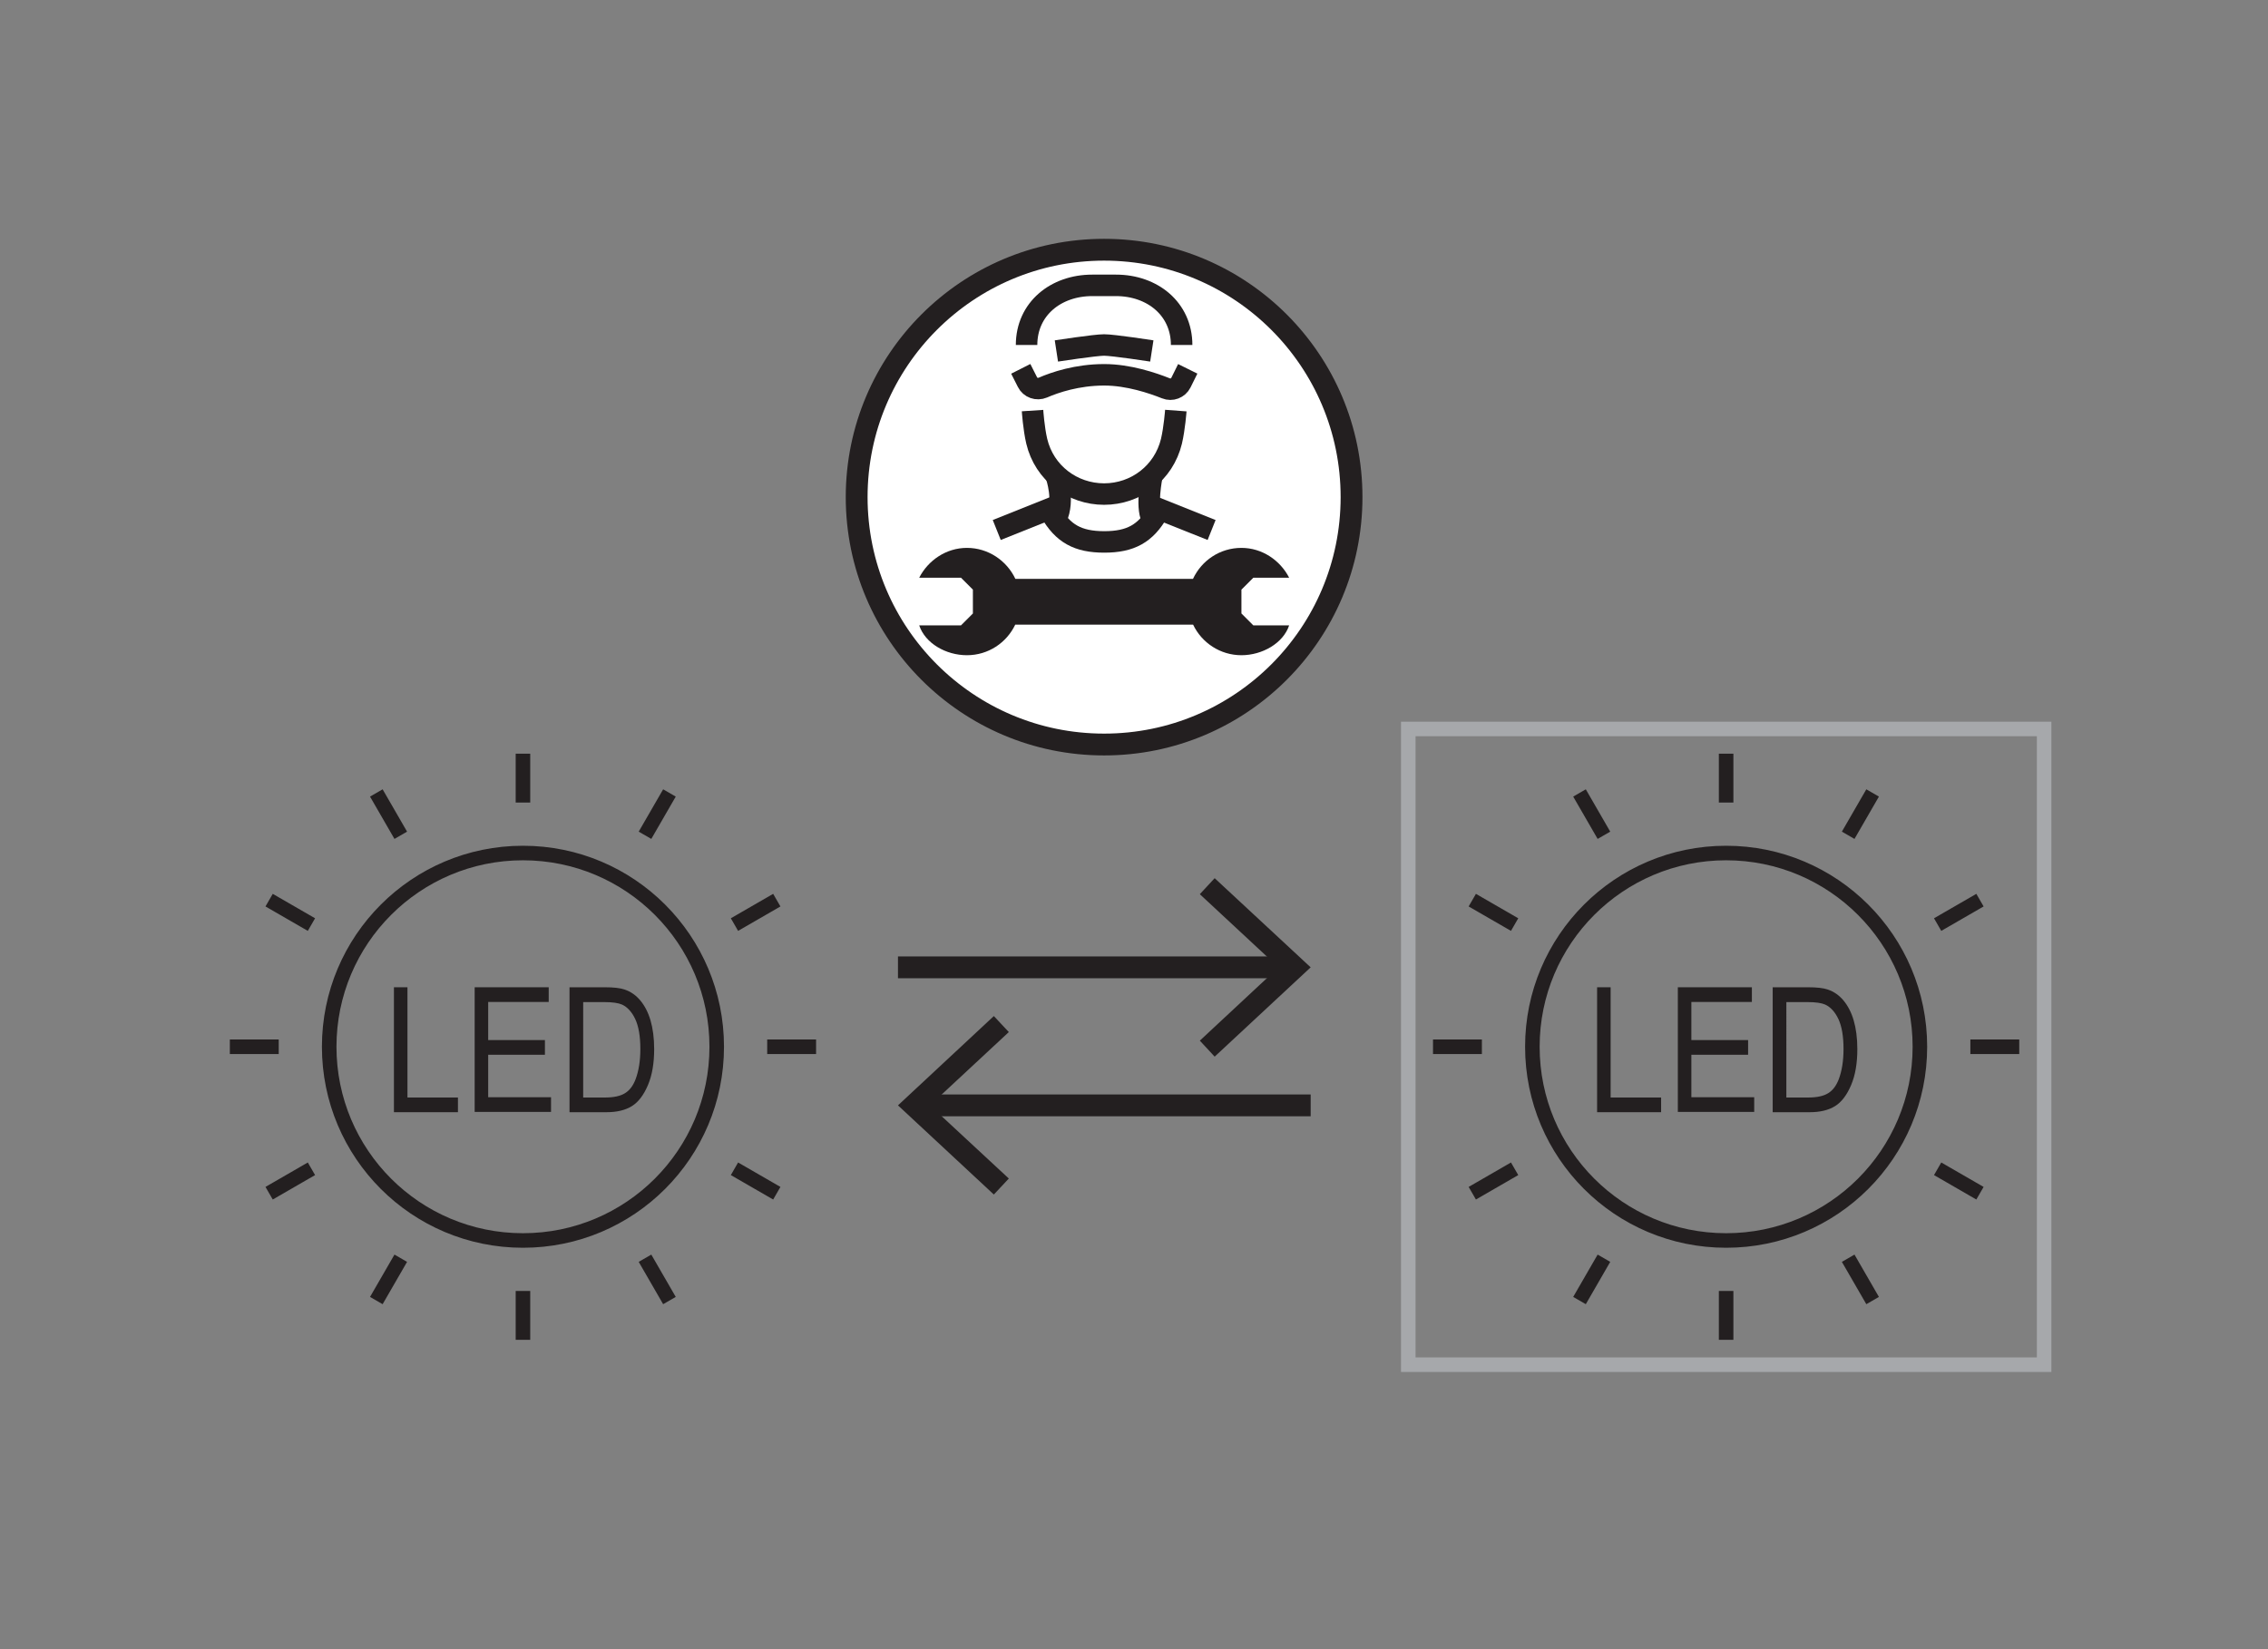 <?xml version="1.0" encoding="utf-8"?>
<!-- Generator: Adobe Illustrator 25.2.3, SVG Export Plug-In . SVG Version: 6.00 Build 0)  -->
<svg version="1.1" xmlns="http://www.w3.org/2000/svg" xmlns:xlink="http://www.w3.org/1999/xlink" x="0px" y="0px"
	 viewBox="0 0 155.91 113.39" style="enable-background:new 0 0 155.91 113.39;" xml:space="preserve">
<rect x="0" y="0" width="155.91" height="113.39" fill="#808080" stroke="none"/>
<style type="text/css">
	.st0{fill:#FFFFFF;stroke:#231F20;stroke-width:1.5;stroke-linejoin:round;}
	.st1{fill:none;stroke:#231F20;stroke-width:1.477;stroke-linejoin:round;}
	.st2{fill:#231F20;}
	.st3{fill:none;stroke:#A6A8AB;}
	.st4{fill:none;stroke:#231F20;}
	.st5{fill:none;stroke:#231F20;stroke-width:1.5;}
	.st6{display:none;}
</style>
<g id="Layer_1">
	<g>
		<g>
			<circle class="st0" cx="75.9" cy="34.18" r="17.01"/>
			<g>
				<g>
					<path class="st1" d="M70.57,23.72c0-2.49,2.02-4.1,4.51-4.1h1.64c2.49,0,4.51,1.61,4.51,4.1"/>
					<path class="st1" d="M81.65,25.36l-0.47,0.95c-0.19,0.38-0.64,0.55-1.03,0.39c-0.9-0.36-2.57-0.93-4.24-0.93
						c-1.87,0-3.39,0.52-4.22,0.88c-0.4,0.17-0.87,0.01-1.06-0.38l-0.46-0.91"/>
					<path class="st1" d="M72.62,24.13c0,0,2.67-0.41,3.28-0.41c0.62,0,3.28,0.41,3.28,0.41"/>
				</g>
				<g id="_x3C_Grupo_x3E__1_">
					<path class="st1" d="M70.98,28.23c0,0,0.08,1.22,0.29,2.11c0.52,2.19,2.46,3.63,4.63,3.63c2.17,0,4.1-1.44,4.63-3.63
						c0.21-0.89,0.3-2.11,0.3-2.11"/>
					<g>
						<path class="st1" d="M79.18,35.62c-0.41-0.82,0-2.87,0-2.87"/>
						<path class="st1" d="M72.62,32.75c0,0,0.58,1.66,0,2.87"/>
					</g>
					<line class="st1" x1="83.29" y1="36.44" x2="79.18" y2="34.8"/>
					<line class="st1" x1="68.52" y1="36.44" x2="72.62" y2="34.8"/>
					<g>
						<path class="st1" d="M79.6,35.21c-0.85,1.47-1.87,2.05-3.69,2.05c-1.82,0-2.84-0.58-3.69-2.05"/>
					</g>
				</g>
			</g>
		</g>
		<path class="st2" d="M85.34,42.18v-1.64c0.32-0.32,0.5-0.5,0.82-0.82h2.46c-0.61-1.19-1.85-2.05-3.28-2.05
			c-1.48,0-2.74,0.87-3.33,2.13H69.8c-0.59-1.25-1.86-2.13-3.33-2.13c-1.43,0-2.67,0.86-3.28,2.05h2.87c0.32,0.32,0.5,0.5,0.82,0.82
			v1.64c-0.32,0.32-0.5,0.5-0.82,0.82h-2.87c0.41,1.23,1.83,2.05,3.28,2.05c1.47,0,2.73-0.86,3.32-2.1h12.23
			c0.59,1.24,1.86,2.1,3.32,2.1c1.43,0,2.87-0.82,3.28-2.05h-2.46C85.84,42.68,85.66,42.5,85.34,42.18z"/>
	</g>
	<rect x="96.81" y="50.12" class="st3" width="43.71" height="43.71"/>
	<g>
		<g>
			<path class="st4" d="M128.73,89.42l-1.68-2.91 M136.11,82.04l-2.91-1.68 M138.81,71.97h-3.36 M136.11,61.89l-2.91,1.68
				 M128.73,54.52l-1.68,2.91 M118.66,92.12v-3.36 M108.58,89.42l1.68-2.91 M101.21,82.04l2.91-1.68 M98.51,71.97h3.36
				 M101.21,61.89l2.91,1.68 M108.58,54.52l1.68,2.91 M118.66,51.82v3.36 M131.98,71.97c0,7.36-5.96,13.32-13.32,13.32
				c-7.36,0-13.32-5.96-13.32-13.32c0-7.35,5.96-13.32,13.32-13.32C126.01,58.65,131.98,64.61,131.98,71.97z"/>
		</g>
		<g>
			<path class="st2" d="M109.79,76.47v-8.59h0.93v7.58h3.47v1.01H109.79z"/>
			<path class="st2" d="M115.34,76.47v-8.59h5.09v1.01h-4.16v2.62h3.9v1.01h-3.9v2.92h4.32v1.01H115.34z"/>
			<path class="st2" d="M121.86,76.47v-8.59h2.43c0.6,0,1.06,0.05,1.37,0.16c0.41,0.14,0.77,0.39,1.07,0.75s0.54,0.82,0.7,1.37
				s0.25,1.21,0.25,1.97c0,0.97-0.14,1.8-0.43,2.48s-0.65,1.16-1.1,1.44s-1.03,0.42-1.75,0.42H121.86z M122.8,75.46h1.5
				c0.61,0,1.06-0.1,1.38-0.3s0.55-0.51,0.72-0.95c0.22-0.58,0.33-1.28,0.33-2.09c0-0.87-0.12-1.56-0.35-2.05s-0.54-0.83-0.91-1
				c-0.25-0.11-0.65-0.17-1.19-0.17h-1.48V75.46z"/>
		</g>
	</g>
	<g>
		<g>
			<path class="st4" d="M46.02,89.42l-1.68-2.91 M53.4,82.04l-2.91-1.68 M56.1,71.97h-3.36 M53.4,61.89l-2.91,1.68 M46.02,54.52
				l-1.68,2.91 M35.95,92.12v-3.36 M25.87,89.42l1.68-2.91 M18.5,82.04l2.91-1.68 M15.8,71.97h3.36 M18.5,61.89l2.91,1.68
				 M25.87,54.52l1.68,2.91 M35.95,51.82v3.36 M49.27,71.97c0,7.36-5.96,13.32-13.32,13.32s-13.32-5.96-13.32-13.32
				c0-7.35,5.96-13.32,13.32-13.32S49.27,64.61,49.27,71.97z"/>
		</g>
		<g>
			<path class="st2" d="M27.08,76.47v-8.59h0.93v7.58h3.47v1.01H27.08z"/>
			<path class="st2" d="M32.63,76.47v-8.59h5.09v1.01h-4.16v2.62h3.9v1.01h-3.9v2.92h4.32v1.01H32.63z"/>
			<path class="st2" d="M39.15,76.47v-8.59h2.43c0.6,0,1.06,0.05,1.37,0.16c0.41,0.14,0.77,0.39,1.07,0.75s0.54,0.82,0.7,1.37
				s0.25,1.21,0.25,1.97c0,0.97-0.14,1.8-0.43,2.48s-0.65,1.16-1.1,1.44s-1.03,0.42-1.75,0.42H39.15z M40.09,75.46h1.5
				c0.61,0,1.06-0.1,1.38-0.3s0.55-0.51,0.72-0.95c0.22-0.58,0.33-1.28,0.33-2.09c0-0.87-0.12-1.56-0.35-2.05s-0.54-0.83-0.91-1
				c-0.25-0.11-0.65-0.17-1.19-0.17h-1.48V75.46z"/>
		</g>
	</g>
	<g>
		<g>
			<line class="st5" x1="61.73" y1="66.51" x2="88.47" y2="66.51"/>
			<g>
				<polygon class="st2" points="83.5,72.65 82.48,71.55 87.89,66.51 82.48,61.48 83.5,60.38 90.1,66.51 				"/>
			</g>
		</g>
	</g>
	<g>
		<g>
			<line class="st5" x1="90.1" y1="76" x2="63.35" y2="76"/>
			<g>
				<polygon class="st2" points="68.32,69.86 69.35,70.96 63.93,76 69.35,81.03 68.32,82.13 61.73,76 				"/>
			</g>
		</g>
	</g>
</g>
<g id="Brol" class="st6">
</g>
</svg>
